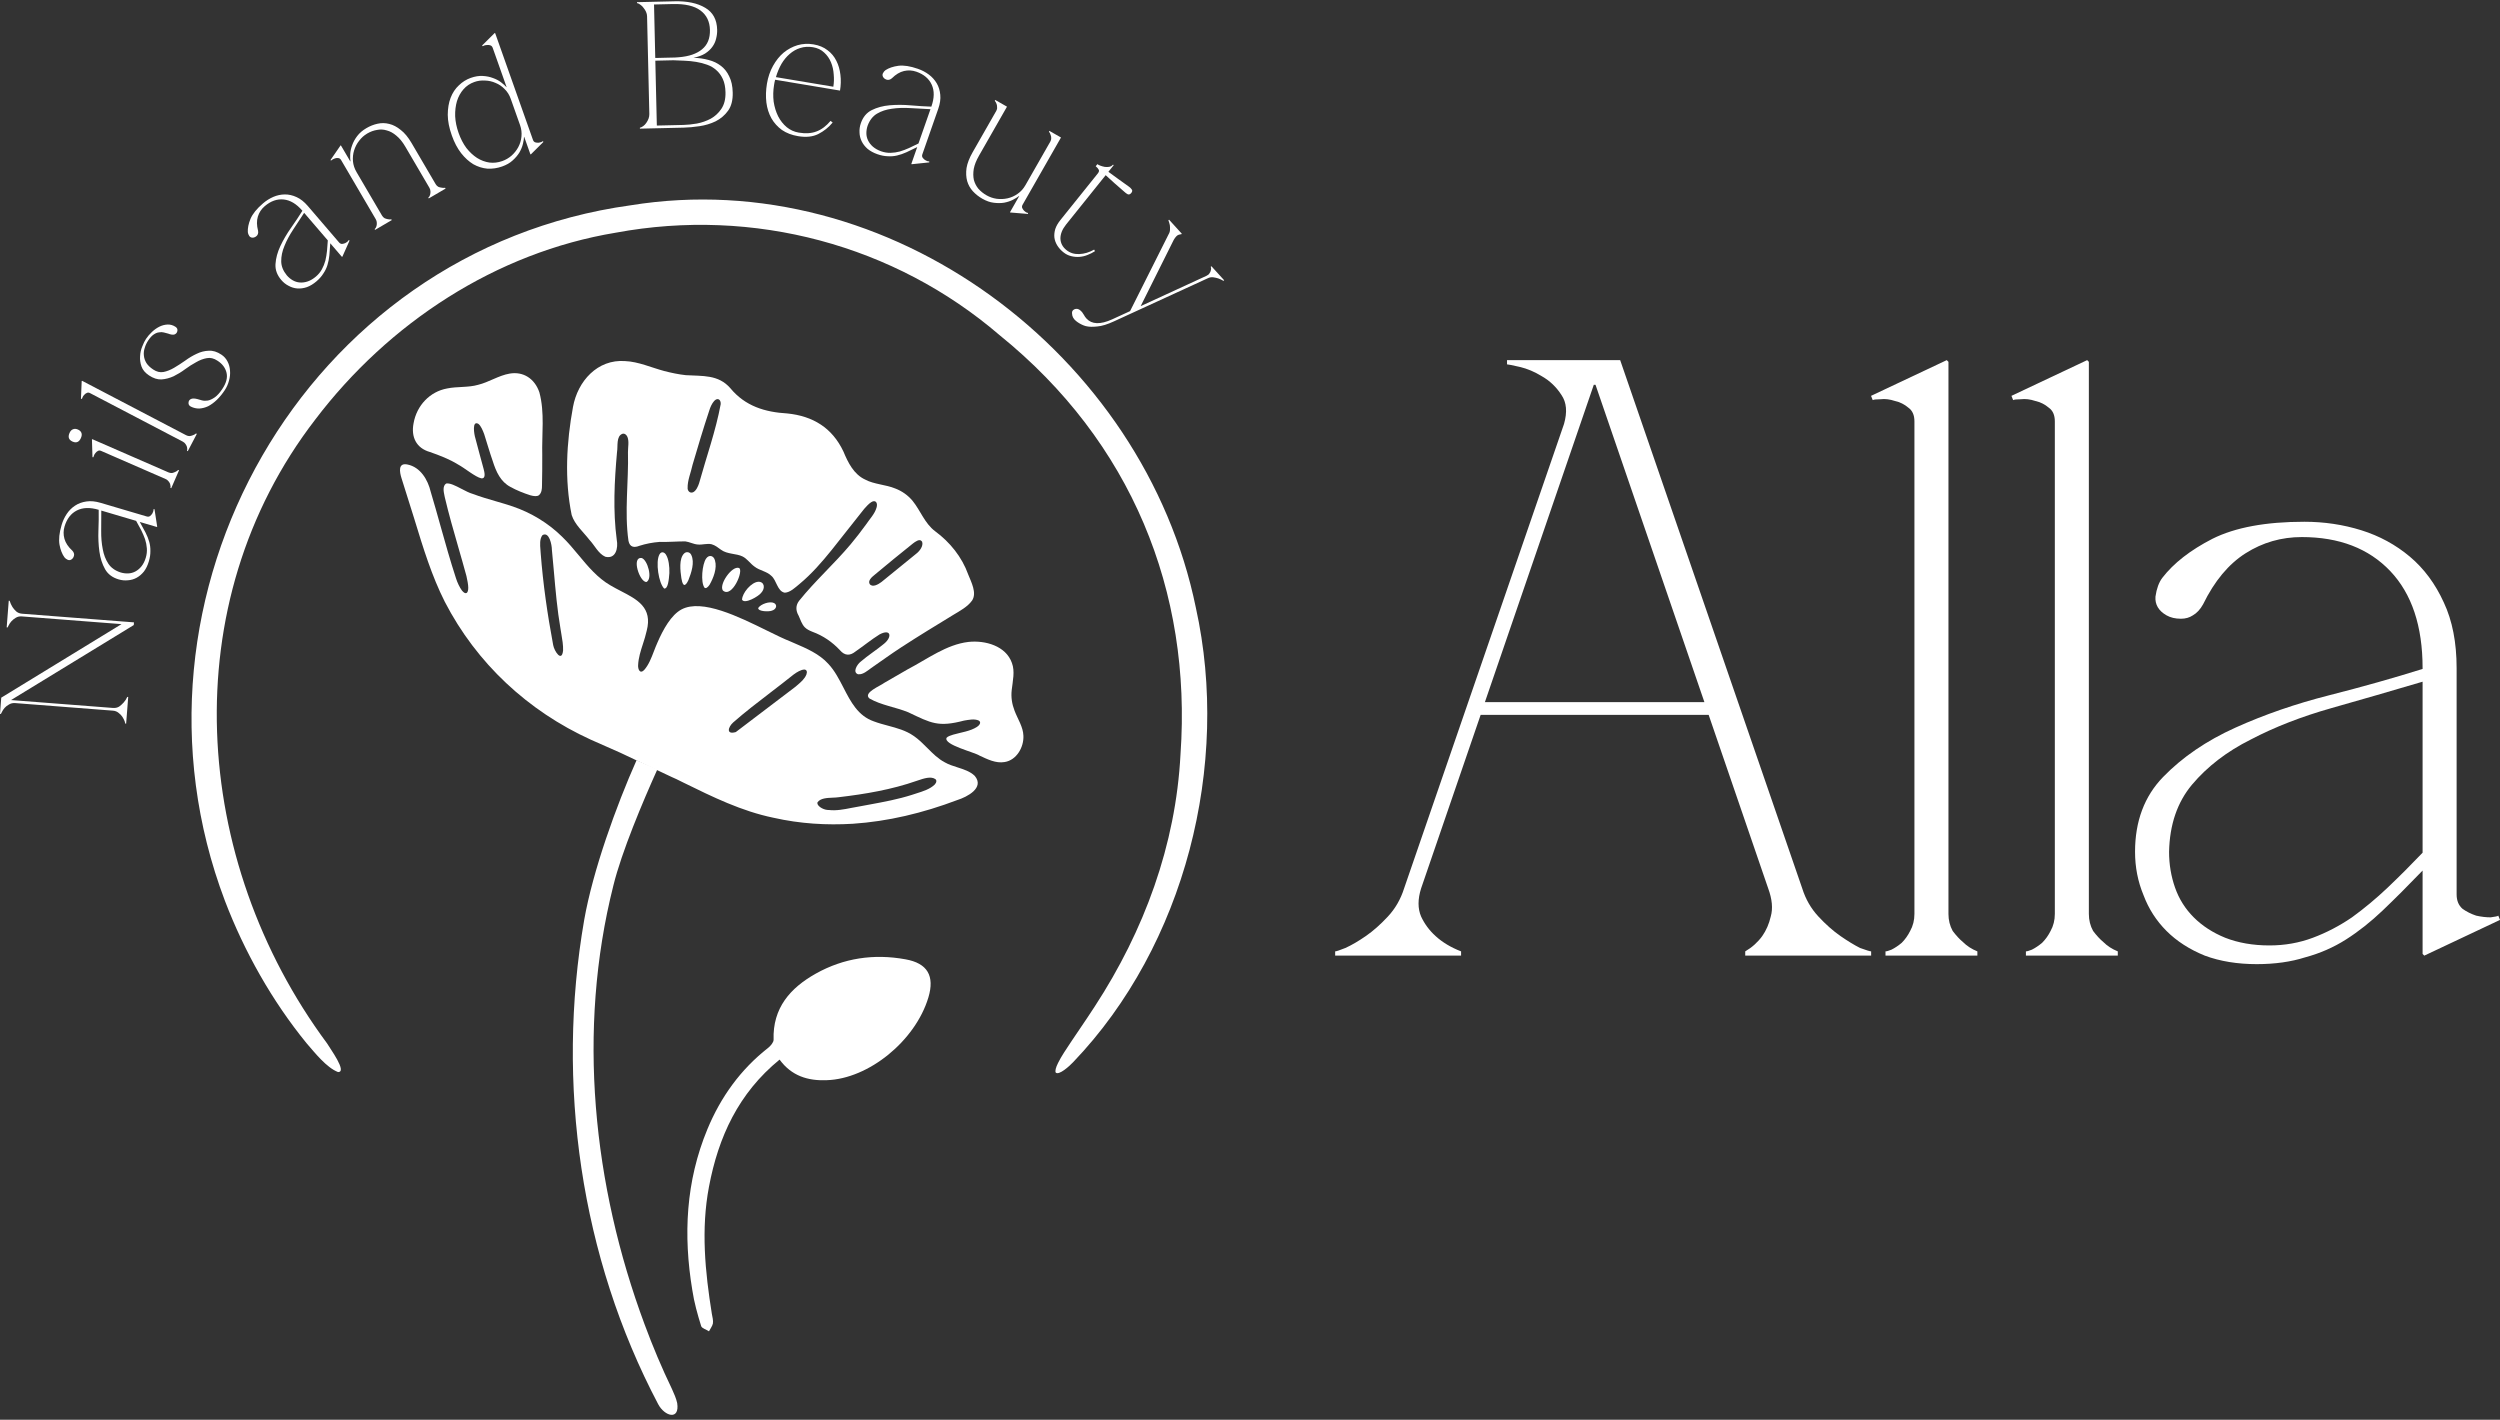 <svg xmlns="http://www.w3.org/2000/svg" width="162" height="92" viewBox="0 0 162 92" fill="none"><rect x="0" y="0" width="162" height="92" fill="#333333" stroke="none"/><path d="M50.517 68.662C47.85 70.84 46.55 73.676 45.942 76.9C45.419 79.652 45.689 82.403 46.128 85.138C46.162 85.341 46.229 85.56 46.196 85.763C46.162 85.932 46.027 86.1 45.942 86.269C45.774 86.151 45.487 86.084 45.436 85.932C45.2 85.172 44.98 84.395 44.862 83.602C44.271 80.04 44.44 76.546 45.841 73.169C46.702 71.093 47.985 69.303 49.775 67.902C49.926 67.784 50.129 67.548 50.129 67.379C50.061 65.319 51.209 64.019 52.864 63.091C54.67 62.078 56.628 61.791 58.671 62.163C60.106 62.416 60.579 63.243 60.157 64.644C59.312 67.446 56.291 69.911 53.573 69.996C52.357 70.046 51.294 69.725 50.517 68.662Z" fill="white"></path><path d="M68.411 69.502C68.36 69.401 68.411 69.181 68.563 68.878C68.664 68.675 68.799 68.439 68.951 68.202C69.593 67.206 70.302 66.21 70.943 65.214C74.134 60.319 76.193 54.765 76.497 48.873C77.24 38.305 73.307 28.615 64.765 21.711C57.961 15.87 48.829 13.422 39.915 15.076C32.133 16.36 25.178 20.934 20.434 27.18C11.234 39.116 12.399 55.744 21.194 67.612C21.379 67.932 22.527 69.485 21.903 69.469C21.16 69.181 20.417 68.236 19.86 67.595C17.632 64.86 15.842 61.686 14.576 58.377C7.098 38.643 19.742 16.224 40.861 13.304C57.658 10.586 74.134 22.977 77.493 39.386C79.739 49.548 76.801 61.247 69.542 68.827C69.306 69.08 68.614 69.705 68.411 69.502Z" fill="white"></path><path d="M42.599 49.852C41.654 51.946 40.287 55.187 39.747 57.381C37.383 66.751 38.413 76.795 41.772 85.826C42.296 87.245 42.886 88.646 43.545 90.013C43.68 90.317 43.815 90.604 43.883 90.925C44.051 92.056 43.072 91.786 42.65 90.992C37.62 81.454 36.016 70.211 37.856 59.61C38.413 56.436 39.932 52.216 41.249 49.261L42.599 49.852Z" fill="white"></path><path fill-rule="evenodd" clip-rule="evenodd" d="M29.899 31.674C29.52 31.477 29.149 31.283 28.908 31.333C28.671 31.496 28.746 31.855 28.802 32.122C28.81 32.16 28.818 32.195 28.824 32.228C29.08 33.316 29.39 34.39 29.698 35.459C29.878 36.083 30.057 36.705 30.225 37.326C30.227 37.337 30.23 37.348 30.232 37.359C30.282 37.59 30.343 37.877 30.343 38.086C30.343 38.44 30.191 38.575 29.938 38.272C29.786 38.069 29.634 37.748 29.55 37.478C29.181 36.352 28.863 35.214 28.544 34.079C28.338 33.341 28.132 32.605 27.912 31.874C27.727 31.08 27.237 30.27 26.41 30.101C25.785 29.966 25.886 30.574 26.021 30.996C26.308 31.89 26.579 32.751 26.849 33.629C26.857 33.656 26.865 33.683 26.873 33.71C27.422 35.507 27.976 37.318 28.824 38.998C30.883 42.982 34.209 46.071 38.277 47.928C38.59 48.071 38.91 48.211 39.231 48.35C39.552 48.489 39.873 48.628 40.185 48.772C40.226 48.79 40.265 48.808 40.303 48.827L43.532 50.353C43.727 50.433 43.93 50.535 44.136 50.638L44.152 50.646C44.203 50.671 44.254 50.696 44.304 50.721C46.178 51.642 48.057 52.565 50.128 52.992C51.85 53.38 53.555 53.482 55.26 53.38C57.539 53.229 59.801 52.688 62.03 51.844C62.671 51.642 63.819 51.051 63.161 50.274C62.863 49.986 62.454 49.856 62.044 49.725C61.757 49.634 61.469 49.542 61.219 49.397C60.788 49.171 60.44 48.821 60.091 48.471C59.812 48.19 59.533 47.909 59.21 47.691C58.714 47.338 58.123 47.18 57.538 47.023C57.228 46.94 56.92 46.857 56.627 46.746C55.597 46.389 55.13 45.481 54.659 44.565C54.373 44.011 54.087 43.455 53.673 43.015C53.091 42.371 52.271 42.02 51.455 41.67C51.373 41.635 51.291 41.599 51.209 41.563C50.791 41.399 50.273 41.144 49.701 40.863C47.869 39.961 45.494 38.792 44.169 39.487C43.494 39.842 42.97 40.787 42.599 41.648C42.518 41.825 42.447 42.012 42.374 42.2C42.205 42.642 42.034 43.089 41.738 43.42C41.468 43.691 41.333 43.37 41.35 43.1C41.371 42.631 41.513 42.188 41.659 41.736C41.75 41.454 41.842 41.169 41.907 40.871C42.296 39.37 41.3 38.853 40.238 38.302C40.011 38.184 39.781 38.065 39.56 37.934C38.723 37.451 38.11 36.715 37.498 35.978C37.147 35.556 36.797 35.135 36.404 34.76C35.509 33.883 34.412 33.224 33.23 32.819C32.869 32.696 32.499 32.589 32.128 32.481C31.631 32.337 31.131 32.192 30.647 32.009C30.421 31.947 30.158 31.81 29.899 31.674ZM55.17 52.352C54.681 52.449 54.19 52.547 53.69 52.486H53.639C53.302 52.469 52.88 52.182 52.981 51.979C53.177 51.722 53.586 51.705 53.956 51.689C54.097 51.683 54.232 51.677 54.349 51.659C56.07 51.456 57.775 51.169 59.413 50.595C59.44 50.586 59.468 50.577 59.496 50.567C59.846 50.449 60.314 50.29 60.595 50.477C60.713 50.544 60.696 50.696 60.578 50.831C60.279 51.131 59.815 51.276 59.39 51.41C59.288 51.442 59.187 51.474 59.092 51.507C58.184 51.796 57.286 51.961 56.363 52.132C56.155 52.17 55.944 52.209 55.733 52.249C55.545 52.278 55.358 52.315 55.17 52.352ZM35.021 35.634C34.994 35.304 34.961 34.911 35.154 34.676C35.593 34.423 35.762 35.317 35.762 35.621C35.807 36.08 35.848 36.541 35.889 37.002C35.999 38.257 36.109 39.514 36.319 40.736C36.336 40.85 36.356 40.967 36.376 41.085C36.437 41.441 36.501 41.812 36.488 42.154C36.404 42.948 35.914 42.188 35.846 41.8C35.475 39.825 35.188 37.833 35.036 35.841C35.033 35.776 35.027 35.707 35.021 35.634ZM51.668 44.396C51.627 44.431 51.586 44.466 51.546 44.501L47.68 47.438C47.039 47.624 47.174 47.117 47.511 46.814C48.291 46.129 49.116 45.498 49.942 44.865C50.44 44.483 50.939 44.101 51.428 43.708C51.631 43.556 51.918 43.387 52.12 43.387H52.137C52.272 43.404 52.323 43.522 52.255 43.708C52.14 43.995 51.903 44.197 51.668 44.396Z" fill="white"></path><path d="M55.598 43.691C55.227 43.556 55.547 43.049 55.767 42.88C56.256 42.458 56.797 42.121 57.286 41.715C57.826 41.276 57.742 40.719 56.999 41.108C56.459 41.445 55.969 41.85 55.429 42.222C55.075 42.509 54.737 42.492 54.433 42.138C53.927 41.597 53.336 41.192 52.644 40.939C52.475 40.871 52.289 40.787 52.154 40.652C51.952 40.449 51.867 40.145 51.749 39.892C51.563 39.572 51.547 39.234 51.783 38.93C52.813 37.647 54.062 36.533 55.125 35.267C55.48 34.845 55.801 34.423 56.121 33.984C56.358 33.629 56.678 33.309 56.797 32.903C56.898 32.599 56.746 32.346 56.442 32.549C56.29 32.65 56.138 32.819 56.003 32.971C55.294 33.849 54.602 34.76 53.893 35.638C53.252 36.431 52.593 37.191 51.8 37.85C51.53 38.069 51.209 38.39 50.854 38.407C50.365 38.322 50.331 37.596 49.977 37.309C49.69 37.022 49.217 36.972 48.896 36.718C48.609 36.516 48.423 36.212 48.12 36.06C47.714 35.858 47.124 35.925 46.718 35.621C46.533 35.486 46.347 35.334 46.111 35.267C45.824 35.199 45.503 35.317 45.216 35.284C44.946 35.267 44.676 35.115 44.406 35.081C43.849 35.081 43.308 35.132 42.751 35.115C42.295 35.149 41.857 35.233 41.434 35.368C41.097 35.503 40.81 35.469 40.725 35.047C40.455 33.157 40.742 31.198 40.692 29.291C40.692 28.953 40.776 28.615 40.658 28.312C40.59 28.16 40.472 28.075 40.337 28.109C39.915 28.261 40.05 28.919 39.983 29.291C39.814 31.181 39.713 33.089 39.966 34.98C40.067 35.503 39.915 36.246 39.223 36.077C38.767 35.874 38.531 35.334 38.193 34.98C37.788 34.456 37.248 34.001 37.045 33.376C36.573 31.08 36.708 28.666 37.13 26.37C37.434 24.699 38.717 23.264 40.506 23.399C41.367 23.433 42.211 23.821 43.038 24.041C43.494 24.159 43.967 24.26 44.439 24.311C45.52 24.378 46.55 24.26 47.326 25.155C48.288 26.32 49.571 26.708 51.023 26.792C52.678 26.961 53.927 27.721 54.653 29.257C54.956 29.983 55.328 30.742 56.071 31.08C56.628 31.384 57.404 31.401 58.012 31.654C58.451 31.823 58.839 32.093 59.143 32.464C59.65 33.089 59.92 33.916 60.595 34.423C61.557 35.132 62.334 36.094 62.739 37.225C62.941 37.731 63.313 38.423 62.992 38.913C62.705 39.318 62.199 39.588 61.777 39.842C60.646 40.534 59.531 41.209 58.417 41.935C57.742 42.374 57.117 42.83 56.459 43.285C56.223 43.454 55.919 43.724 55.632 43.691L55.598 43.691ZM44.558 31.671C44.591 31.874 44.76 31.975 44.929 31.89C45.115 31.789 45.233 31.519 45.3 31.317C45.773 29.611 46.381 27.923 46.702 26.184C46.718 25.881 46.499 25.746 46.279 25.982C46.128 26.151 46.026 26.387 45.959 26.607C45.571 27.771 45.216 28.97 44.878 30.118C44.777 30.607 44.541 31.131 44.558 31.637V31.671ZM59.38 35.874C59.599 35.706 59.852 35.368 59.751 35.098L59.734 35.081C59.599 34.878 59.295 35.115 59.16 35.216C58.316 35.891 57.489 36.567 56.662 37.259C56.493 37.394 56.223 37.63 56.358 37.85C56.543 38.086 56.915 37.867 57.117 37.715" fill="white"></path><path d="M34.918 32.093C34.8 32.177 34.597 32.16 34.361 32.093C33.939 31.958 33.467 31.772 33.078 31.553C32.437 31.215 32.15 30.574 31.93 29.881C31.728 29.308 31.559 28.7 31.373 28.126C31.289 27.906 31.171 27.602 31.002 27.468C30.563 27.214 30.732 28.177 30.799 28.379C30.968 29.054 31.171 29.747 31.339 30.388C31.39 30.59 31.508 31.029 31.188 30.996C30.799 30.911 30.124 30.337 29.685 30.101C29.111 29.747 28.486 29.51 27.862 29.291C26.967 29.038 26.63 28.312 26.798 27.434C27.001 26.269 27.862 25.374 28.976 25.172C29.634 25.037 30.343 25.121 30.985 24.935C31.677 24.767 32.319 24.328 33.028 24.209C33.905 24.057 34.648 24.53 34.952 25.425C35.307 26.742 35.104 28.143 35.138 29.493C35.138 30.152 35.138 30.827 35.121 31.468C35.121 31.671 35.104 31.941 34.918 32.093Z" fill="white"></path><path d="M61.337 47.81C61.422 47.708 61.607 47.658 61.759 47.607C62.282 47.455 62.873 47.388 63.312 47.1C63.447 47.016 63.616 46.814 63.43 46.695C63.143 46.56 62.772 46.645 62.468 46.695C60.797 47.134 60.341 46.864 58.855 46.155C58.028 45.818 57.1 45.699 56.34 45.261C55.901 44.889 57.049 44.45 57.302 44.248C57.809 43.961 58.315 43.657 58.822 43.37C60.088 42.711 61.32 41.766 62.755 41.597C63.836 41.479 65.186 41.85 65.574 42.965C65.777 43.505 65.625 44.129 65.558 44.72C65.507 45.176 65.574 45.615 65.743 46.054C65.946 46.594 66.3 47.1 66.317 47.675C66.351 48.434 65.861 49.261 65.102 49.38C64.528 49.481 63.971 49.194 63.464 48.958C63.127 48.738 61.135 48.265 61.337 47.81Z" fill="white"></path><path d="M43.038 38.136C42.683 37.799 42.464 36.398 42.734 35.925C42.852 35.706 43.072 35.773 43.173 35.976C43.325 36.229 43.392 36.702 43.375 37.141C43.342 37.563 43.291 38.17 43.038 38.136Z" fill="white"></path><path d="M44.321 37.9C44.203 37.816 44.186 37.613 44.152 37.461C44.084 36.989 43.983 36.195 44.338 35.858C44.49 35.722 44.709 35.773 44.794 35.959C45.03 36.448 44.794 37.124 44.608 37.596C44.507 37.816 44.405 37.934 44.321 37.9Z" fill="white"></path><path d="M45.655 38.086C45.385 37.731 45.503 36.55 45.756 36.195C45.942 35.925 46.246 35.993 46.33 36.313C46.482 36.82 46.229 37.461 45.976 37.9C45.858 38.069 45.739 38.153 45.655 38.086Z" fill="white"></path><path d="M46.837 38.255C46.583 37.866 47.427 36.651 47.883 36.803C48.221 36.938 47.444 38.778 46.853 38.272L46.837 38.255Z" fill="white"></path><path d="M41.89 37.715C41.451 37.731 40.894 36.06 41.586 36.161C41.958 36.28 42.312 37.495 41.89 37.715Z" fill="white"></path><path d="M48.086 38.846C48.103 38.424 48.677 37.732 49.133 37.698C49.521 37.681 49.622 38.103 49.318 38.424C49.15 38.644 48.255 39.167 48.086 38.863V38.846Z" fill="white"></path><path d="M49.137 39.391C49.295 39.147 49.877 38.938 50.159 39.077C50.394 39.203 50.307 39.489 50.014 39.572C49.838 39.643 49.125 39.639 49.131 39.401L49.137 39.391Z" fill="white"></path><path d="M157.094 61.925L156.984 61.815V56.412C156.065 57.368 155.201 58.231 154.393 59.003C153.621 59.738 152.831 60.363 152.022 60.878C151.214 61.392 150.332 61.778 149.376 62.035C148.457 62.329 147.41 62.476 146.234 62.476C144.984 62.476 143.863 62.293 142.871 61.925C141.879 61.521 141.052 60.988 140.39 60.326C139.729 59.665 139.233 58.893 138.902 58.011C138.534 57.129 138.351 56.192 138.351 55.2C138.351 53.215 138.957 51.598 140.17 50.348C141.419 49.062 142.981 47.996 144.856 47.151C146.73 46.306 148.751 45.607 150.92 45.056C153.088 44.505 155.109 43.935 156.984 43.347V43.292C156.984 40.572 156.285 38.477 154.889 37.007C153.492 35.537 151.581 34.802 149.156 34.802C147.833 34.802 146.62 35.151 145.517 35.85C144.415 36.548 143.496 37.651 142.761 39.157C142.577 39.488 142.357 39.727 142.099 39.874C141.879 40.021 141.621 40.094 141.327 40.094C140.96 40.094 140.648 40.021 140.39 39.874C139.876 39.58 139.637 39.176 139.674 38.661C139.747 38.147 139.894 37.742 140.115 37.448C140.85 36.493 141.934 35.648 143.367 34.913C144.837 34.178 146.822 33.81 149.321 33.81C150.607 33.81 151.838 33.994 153.015 34.361C154.191 34.729 155.238 35.298 156.157 36.07C157.076 36.842 157.811 37.834 158.362 39.047C158.913 40.223 159.189 41.638 159.189 43.292V57.956C159.189 58.36 159.317 58.672 159.575 58.893C159.832 59.077 160.126 59.224 160.457 59.334C160.787 59.408 161.1 59.444 161.394 59.444C161.688 59.407 161.853 59.371 161.89 59.334L162 59.61L157.094 61.925ZM156.984 44.174C154.999 44.762 153.033 45.332 151.085 45.883C149.137 46.434 147.391 47.114 145.848 47.923C144.304 48.694 143.036 49.668 142.044 50.844C141.089 51.984 140.592 53.435 140.556 55.2C140.556 56.008 140.684 56.78 140.942 57.515C141.199 58.25 141.603 58.893 142.154 59.444C142.706 59.996 143.386 60.437 144.194 60.767C145.039 61.098 145.995 61.264 147.061 61.264C148.053 61.264 148.99 61.098 149.872 60.767C150.754 60.437 151.6 59.996 152.408 59.444C153.217 58.856 153.988 58.213 154.723 57.515C155.495 56.78 156.249 56.026 156.984 55.255V44.174Z" fill="white"></path><path d="M135.358 23.446V59.224C135.358 59.628 135.45 59.996 135.634 60.326C135.855 60.62 136.075 60.859 136.296 61.043C136.553 61.3 136.865 61.502 137.233 61.649V61.925H131.279V61.649C131.352 61.649 131.481 61.613 131.665 61.539C131.885 61.429 132.106 61.282 132.326 61.098C132.547 60.878 132.731 60.62 132.878 60.326C133.061 59.996 133.153 59.628 133.153 59.224V27.305C133.153 26.901 133.025 26.607 132.767 26.423C132.51 26.202 132.216 26.055 131.885 25.982C131.555 25.872 131.242 25.835 130.948 25.872C130.691 25.872 130.526 25.89 130.452 25.927L130.342 25.651L135.248 23.336L135.358 23.446Z" fill="white"></path><path d="M126.26 23.446V59.224C126.26 59.628 126.352 59.996 126.535 60.326C126.756 60.62 126.976 60.859 127.197 61.043C127.454 61.3 127.767 61.502 128.134 61.649V61.925H122.18V61.649C122.254 61.649 122.382 61.613 122.566 61.539C122.787 61.429 123.007 61.282 123.228 61.098C123.448 60.878 123.632 60.62 123.779 60.326C123.963 59.996 124.055 59.628 124.055 59.224V27.305C124.055 26.901 123.926 26.607 123.669 26.423C123.412 26.202 123.117 26.055 122.787 25.982C122.456 25.872 122.144 25.835 121.85 25.872C121.592 25.872 121.427 25.89 121.353 25.927L121.243 25.651L126.15 23.336L126.26 23.446Z" fill="white"></path><path d="M92.087 57.57C91.867 58.268 91.867 58.875 92.087 59.389C92.308 59.867 92.62 60.29 93.025 60.657C93.466 61.061 94.017 61.392 94.678 61.649V61.925H86.519V61.649C86.593 61.649 86.814 61.576 87.181 61.429C87.585 61.245 88.026 60.988 88.504 60.657C88.982 60.326 89.46 59.904 89.937 59.389C90.415 58.875 90.764 58.268 90.985 57.57L101.349 27.47C101.569 26.698 101.514 26.074 101.183 25.596C100.853 25.081 100.43 24.677 99.915 24.383C99.438 24.089 98.96 23.887 98.482 23.777C98.004 23.666 97.729 23.611 97.655 23.611V23.336H104.987L116.785 57.57C117.005 58.268 117.354 58.875 117.832 59.389C118.31 59.904 118.788 60.326 119.265 60.657C119.743 60.988 120.166 61.245 120.533 61.429C120.937 61.576 121.176 61.649 121.25 61.649V61.925H113.091V61.649C113.532 61.392 113.9 61.061 114.194 60.657C114.451 60.29 114.635 59.867 114.745 59.389C114.892 58.875 114.837 58.268 114.579 57.57L110.721 46.324H95.946L92.087 57.57ZM103.389 24.934H103.278L96.222 45.497H110.445L103.389 24.934Z" fill="white"></path><path d="M1.43 39.769L8.681 40.329L8.668 40.504L0.715 45.364L7.325 45.875C7.473 45.886 7.604 45.857 7.719 45.788C7.827 45.71 7.924 45.623 8.009 45.528C8.103 45.426 8.183 45.303 8.249 45.159L8.308 45.163L8.174 46.892L8.116 46.887C8.117 46.872 8.105 46.824 8.08 46.743C8.048 46.655 8 46.561 7.937 46.462C7.874 46.363 7.791 46.275 7.687 46.196C7.585 46.11 7.459 46.061 7.311 46.05L0.982 45.56C0.834 45.549 0.703 45.578 0.588 45.648C0.473 45.709 0.377 45.784 0.3 45.872C0.223 45.96 0.165 46.046 0.128 46.129C0.083 46.204 0.06 46.249 0.058 46.264L0 46.26L0.081 45.209L7.874 40.443L1.416 39.944C1.268 39.932 1.137 39.961 1.022 40.031C0.907 40.1 0.811 40.179 0.733 40.267C0.656 40.355 0.599 40.441 0.561 40.524C0.516 40.599 0.493 40.644 0.492 40.659L0.433 40.655L0.567 38.927L0.625 38.931C0.669 39.075 0.729 39.209 0.806 39.333C0.868 39.431 0.951 39.528 1.053 39.622C1.156 39.708 1.282 39.757 1.43 39.769Z" fill="white"></path><path d="M10.187 34.131L10.158 34.147L9.057 33.822C9.197 34.067 9.32 34.295 9.429 34.506C9.532 34.707 9.612 34.906 9.668 35.102C9.724 35.297 9.75 35.5 9.745 35.711C9.749 35.915 9.716 36.138 9.645 36.377C9.57 36.632 9.465 36.849 9.331 37.029C9.188 37.207 9.03 37.343 8.855 37.438C8.681 37.533 8.494 37.588 8.294 37.602C8.092 37.624 7.89 37.605 7.688 37.545C7.284 37.426 6.991 37.205 6.809 36.883C6.622 36.55 6.499 36.168 6.44 35.735C6.381 35.303 6.36 34.849 6.378 34.374C6.396 33.899 6.402 33.453 6.395 33.035L6.384 33.032C5.83 32.868 5.361 32.884 4.977 33.08C4.594 33.276 4.329 33.621 4.183 34.116C4.103 34.385 4.101 34.653 4.177 34.92C4.253 35.187 4.422 35.44 4.685 35.681C4.741 35.738 4.777 35.797 4.791 35.859C4.808 35.912 4.807 35.969 4.79 36.029C4.768 36.104 4.734 36.163 4.688 36.207C4.598 36.294 4.501 36.318 4.398 36.28C4.298 36.234 4.224 36.18 4.178 36.117C4.027 35.91 3.92 35.638 3.857 35.302C3.796 34.958 3.84 34.531 3.991 34.022C4.068 33.76 4.18 33.52 4.325 33.303C4.471 33.085 4.65 32.906 4.863 32.766C5.075 32.625 5.322 32.535 5.602 32.495C5.875 32.454 6.18 32.483 6.517 32.583L9.504 33.466C9.587 33.49 9.658 33.483 9.719 33.443C9.772 33.402 9.819 33.351 9.862 33.29C9.896 33.227 9.923 33.166 9.94 33.106C9.951 33.044 9.953 33.008 9.948 32.998L10.011 32.992L10.187 34.131ZM6.564 33.085C6.564 33.525 6.562 33.96 6.557 34.39C6.552 34.82 6.585 35.216 6.657 35.58C6.721 35.941 6.843 36.258 7.023 36.531C7.198 36.794 7.464 36.982 7.821 37.096C7.986 37.145 8.151 37.165 8.316 37.157C8.481 37.149 8.636 37.105 8.782 37.026C8.927 36.947 9.058 36.835 9.174 36.69C9.293 36.538 9.384 36.353 9.448 36.136C9.508 35.934 9.531 35.733 9.516 35.533C9.502 35.334 9.463 35.135 9.399 34.937C9.328 34.737 9.244 34.541 9.146 34.349C9.042 34.147 8.934 33.948 8.821 33.752L6.564 33.085Z" fill="white"></path><path d="M4.707 28.618C4.457 28.508 4.389 28.321 4.505 28.057C4.558 27.935 4.631 27.856 4.723 27.82C4.819 27.776 4.927 27.781 5.049 27.834C5.171 27.887 5.248 27.963 5.281 28.063C5.31 28.152 5.298 28.258 5.245 28.38C5.13 28.645 4.95 28.724 4.707 28.618ZM5.989 28.461L10.917 30.611C10.995 30.645 11.075 30.659 11.155 30.651C11.231 30.633 11.296 30.61 11.351 30.583C11.422 30.555 11.488 30.511 11.548 30.452L11.602 30.475L11.096 31.635L11.042 31.611C11.049 31.597 11.053 31.569 11.054 31.527C11.051 31.474 11.041 31.419 11.024 31.36C11 31.299 10.965 31.241 10.921 31.188C10.872 31.124 10.808 31.075 10.729 31.04L6.553 29.219C6.475 29.184 6.406 29.184 6.349 29.219C6.284 29.25 6.23 29.295 6.188 29.353C6.138 29.408 6.105 29.466 6.087 29.526C6.065 29.576 6.055 29.61 6.056 29.628L5.992 29.626L5.958 28.474L5.989 28.461Z" fill="white"></path><path d="M5.325 24.679L12.061 28.202C12.137 28.242 12.215 28.261 12.295 28.259C12.373 28.247 12.439 28.229 12.495 28.205C12.569 28.182 12.638 28.143 12.702 28.088L12.754 28.116L12.168 29.236L12.116 29.209C12.123 29.195 12.129 29.168 12.133 29.126C12.134 29.073 12.128 29.017 12.115 28.958C12.095 28.895 12.065 28.835 12.024 28.778C11.98 28.711 11.92 28.657 11.844 28.617L5.835 25.474C5.759 25.435 5.691 25.43 5.631 25.46C5.564 25.487 5.507 25.528 5.461 25.583C5.407 25.634 5.37 25.689 5.348 25.748C5.322 25.797 5.309 25.83 5.309 25.847L5.246 25.841L5.294 24.689L5.325 24.679Z" fill="white"></path><path d="M14.553 25.301C14.397 25.535 14.227 25.74 14.043 25.918C13.863 26.089 13.679 26.224 13.49 26.323C13.3 26.412 13.107 26.462 12.912 26.473C12.722 26.477 12.539 26.434 12.363 26.346C12.244 26.285 12.197 26.187 12.22 26.053C12.236 25.96 12.29 25.893 12.383 25.852C12.476 25.811 12.615 25.814 12.799 25.862C12.877 25.886 12.975 25.914 13.094 25.946C13.207 25.975 13.332 25.978 13.468 25.956C13.609 25.928 13.758 25.859 13.916 25.749C14.075 25.639 14.238 25.457 14.407 25.203C14.663 24.82 14.754 24.473 14.681 24.161C14.605 23.838 14.409 23.576 14.093 23.374C13.86 23.218 13.629 23.163 13.402 23.208C13.168 23.249 12.935 23.338 12.703 23.474C12.469 23.6 12.232 23.751 11.991 23.928C11.751 24.106 11.505 24.256 11.254 24.38C10.996 24.498 10.734 24.568 10.467 24.587C10.205 24.6 9.935 24.513 9.655 24.326C9.409 24.162 9.246 23.969 9.169 23.748C9.091 23.527 9.061 23.305 9.078 23.082C9.089 22.855 9.137 22.642 9.221 22.445C9.299 22.244 9.38 22.082 9.462 21.958C9.566 21.802 9.694 21.653 9.846 21.51C9.997 21.367 10.158 21.254 10.327 21.169C10.496 21.085 10.672 21.039 10.856 21.03C11.04 21.022 11.213 21.072 11.376 21.18C11.486 21.254 11.523 21.353 11.486 21.479C11.46 21.574 11.397 21.64 11.298 21.677C11.196 21.703 11.059 21.682 10.888 21.615C10.804 21.587 10.712 21.563 10.612 21.543C10.517 21.517 10.415 21.515 10.307 21.537C10.197 21.547 10.082 21.593 9.963 21.673C9.843 21.753 9.725 21.881 9.608 22.056C9.504 22.212 9.427 22.376 9.377 22.549C9.321 22.718 9.303 22.885 9.325 23.05C9.34 23.21 9.394 23.368 9.487 23.524C9.584 23.674 9.73 23.813 9.925 23.943C10.146 24.091 10.368 24.145 10.591 24.106C10.819 24.061 11.048 23.97 11.28 23.834C11.512 23.698 11.751 23.543 11.998 23.37C12.239 23.192 12.488 23.044 12.745 22.925C12.997 22.802 13.257 22.736 13.525 22.728C13.792 22.708 14.068 22.794 14.353 22.985C14.522 23.098 14.653 23.246 14.746 23.43C14.837 23.603 14.89 23.798 14.905 24.015C14.924 24.225 14.902 24.44 14.84 24.661C14.783 24.886 14.688 25.1 14.553 25.301Z" fill="white"></path><path d="M22.183 16.639L22.15 16.636L21.402 15.765C21.386 16.046 21.366 16.305 21.343 16.541C21.32 16.767 21.279 16.977 21.22 17.171C21.161 17.366 21.072 17.55 20.953 17.724C20.846 17.899 20.697 18.067 20.508 18.23C20.306 18.403 20.1 18.528 19.889 18.606C19.673 18.678 19.466 18.707 19.268 18.692C19.07 18.677 18.883 18.621 18.708 18.524C18.526 18.433 18.367 18.307 18.23 18.147C17.955 17.827 17.829 17.483 17.852 17.113C17.876 16.733 17.98 16.345 18.165 15.949C18.351 15.554 18.58 15.162 18.853 14.773C19.127 14.384 19.374 14.012 19.595 13.658L19.587 13.649C19.211 13.211 18.809 12.97 18.38 12.926C17.951 12.882 17.542 13.028 17.151 13.363C16.937 13.546 16.79 13.771 16.709 14.036C16.628 14.301 16.632 14.606 16.722 14.95C16.738 15.029 16.735 15.098 16.714 15.157C16.699 15.212 16.668 15.259 16.62 15.3C16.561 15.351 16.501 15.382 16.439 15.394C16.315 15.418 16.221 15.385 16.155 15.297C16.096 15.204 16.064 15.119 16.059 15.041C16.045 14.785 16.103 14.499 16.232 14.182C16.368 13.86 16.637 13.526 17.04 13.181C17.247 13.003 17.471 12.862 17.712 12.758C17.952 12.655 18.2 12.602 18.455 12.599C18.71 12.597 18.966 12.655 19.222 12.774C19.474 12.888 19.714 13.078 19.943 13.344L21.971 15.709C22.027 15.774 22.091 15.807 22.163 15.807C22.23 15.801 22.298 15.784 22.366 15.756C22.43 15.722 22.485 15.684 22.533 15.644C22.575 15.597 22.597 15.569 22.598 15.557L22.653 15.587L22.183 16.639ZM19.709 13.792C19.471 14.161 19.232 14.525 18.994 14.883C18.757 15.242 18.569 15.593 18.432 15.937C18.29 16.275 18.22 16.607 18.223 16.934C18.227 17.25 18.347 17.552 18.585 17.842C18.697 17.972 18.825 18.079 18.968 18.162C19.111 18.245 19.265 18.293 19.43 18.305C19.596 18.318 19.766 18.295 19.942 18.236C20.124 18.173 20.301 18.067 20.473 17.92C20.633 17.783 20.762 17.626 20.858 17.451C20.954 17.276 21.03 17.088 21.084 16.887C21.133 16.68 21.168 16.47 21.19 16.256C21.213 16.03 21.23 15.805 21.242 15.578L19.709 13.792Z" fill="white"></path><path d="M22.7 10.461L22.71 10.456C22.691 10.331 22.686 10.175 22.694 9.989C22.703 9.803 22.745 9.612 22.819 9.414C22.889 9.21 22.999 9.01 23.147 8.815C23.295 8.62 23.493 8.449 23.743 8.303C23.972 8.169 24.21 8.074 24.459 8.019C24.714 7.96 24.97 7.964 25.226 8.031C25.478 8.092 25.727 8.222 25.971 8.423C26.218 8.613 26.45 8.893 26.667 9.264L28.23 11.932C28.273 12.006 28.33 12.063 28.399 12.104C28.471 12.134 28.541 12.153 28.607 12.159C28.682 12.178 28.761 12.182 28.844 12.169L28.874 12.22L27.782 12.859L27.753 12.809C27.766 12.801 27.786 12.78 27.812 12.747C27.84 12.703 27.862 12.654 27.875 12.601C27.892 12.537 27.898 12.47 27.894 12.4C27.892 12.32 27.869 12.243 27.826 12.169L26.263 9.501C26.085 9.197 25.893 8.962 25.686 8.793C25.485 8.621 25.279 8.507 25.065 8.452C24.854 8.385 24.64 8.375 24.422 8.421C24.208 8.456 23.999 8.533 23.797 8.651C23.595 8.77 23.42 8.926 23.272 9.122C23.127 9.306 23.018 9.515 22.946 9.747C22.877 9.969 22.852 10.205 22.872 10.455C22.895 10.695 22.974 10.93 23.108 11.159L24.754 13.968C24.797 14.042 24.853 14.1 24.923 14.141C24.995 14.171 25.061 14.191 25.121 14.201C25.196 14.221 25.275 14.224 25.358 14.212L25.387 14.262L24.306 14.896L24.276 14.845C24.29 14.837 24.309 14.817 24.335 14.783C24.364 14.739 24.385 14.691 24.399 14.637C24.416 14.573 24.422 14.506 24.417 14.437C24.416 14.356 24.393 14.279 24.349 14.205L22.106 10.375C22.062 10.301 22.005 10.257 21.934 10.245C21.864 10.232 21.794 10.236 21.725 10.258C21.657 10.28 21.596 10.307 21.542 10.339C21.495 10.366 21.466 10.388 21.457 10.402L21.413 10.374L22.074 9.416L22.096 9.431L22.7 10.461Z" fill="white"></path><path d="M32.548 10.437C32.769 10.358 32.968 10.242 33.146 10.088C33.328 9.925 33.474 9.74 33.584 9.536C33.699 9.321 33.767 9.094 33.79 8.854C33.817 8.604 33.787 8.354 33.698 8.104L33.096 6.404C33.008 6.153 32.876 5.943 32.7 5.774C32.528 5.594 32.332 5.461 32.111 5.373C31.894 5.276 31.665 5.225 31.423 5.219C31.185 5.204 30.956 5.235 30.735 5.314C30.456 5.413 30.221 5.57 30.033 5.786C29.844 6.002 29.703 6.259 29.61 6.557C29.524 6.852 29.485 7.176 29.494 7.529C29.511 7.88 29.585 8.243 29.718 8.618C29.851 8.993 30.02 9.319 30.225 9.594C30.435 9.859 30.664 10.072 30.911 10.233C31.166 10.392 31.433 10.492 31.713 10.533C31.99 10.568 32.269 10.536 32.548 10.437ZM31.928 3.102C31.899 3.021 31.852 2.968 31.784 2.942C31.717 2.916 31.648 2.907 31.576 2.916C31.502 2.918 31.436 2.929 31.377 2.949C31.326 2.968 31.294 2.983 31.282 2.996L31.24 2.948L32.058 2.137L32.088 2.151L34.535 9.063C34.563 9.144 34.611 9.197 34.678 9.223C34.743 9.242 34.812 9.25 34.886 9.249C34.958 9.24 35.023 9.225 35.082 9.204C35.138 9.176 35.169 9.157 35.173 9.147L35.215 9.195L34.397 10.006L34.367 9.992L33.968 8.866L33.957 8.87C33.952 8.996 33.928 9.149 33.884 9.33C33.84 9.511 33.765 9.695 33.657 9.883C33.547 10.062 33.401 10.234 33.218 10.398C33.044 10.559 32.816 10.69 32.536 10.789C32.22 10.901 31.901 10.947 31.58 10.929C31.263 10.9 30.96 10.804 30.671 10.642C30.386 10.469 30.123 10.231 29.883 9.926C29.64 9.615 29.438 9.231 29.277 8.774C29.105 8.289 29.017 7.843 29.015 7.438C29.017 7.023 29.078 6.658 29.198 6.342C29.323 6.016 29.501 5.746 29.732 5.532C29.96 5.311 30.217 5.149 30.504 5.047C30.784 4.948 31.043 4.907 31.28 4.922C31.525 4.935 31.748 4.98 31.949 5.058C32.148 5.128 32.322 5.22 32.469 5.333C32.617 5.447 32.733 5.551 32.816 5.646L32.827 5.642L31.928 3.102Z" fill="white"></path><path d="M41.93 1.051C41.928 0.957 41.906 0.864 41.865 0.771C41.824 0.678 41.771 0.594 41.707 0.517C41.65 0.433 41.582 0.364 41.503 0.311C41.431 0.25 41.356 0.213 41.278 0.199L41.276 0.141L43.712 0.084C44.539 0.065 45.203 0.206 45.702 0.507C46.2 0.8 46.457 1.274 46.472 1.93C46.477 2.117 46.454 2.309 46.404 2.505C46.361 2.694 46.28 2.871 46.158 3.038C46.045 3.197 45.888 3.341 45.688 3.471C45.488 3.593 45.236 3.684 44.933 3.746C45.285 3.754 45.614 3.801 45.92 3.887C46.227 3.966 46.491 4.093 46.714 4.267C46.945 4.441 47.126 4.672 47.257 4.958C47.397 5.235 47.471 5.581 47.48 5.995C47.492 6.487 47.392 6.88 47.18 7.173C46.968 7.467 46.7 7.696 46.376 7.86C46.051 8.016 45.702 8.122 45.329 8.177C44.955 8.233 44.612 8.264 44.3 8.271L41.466 8.337L41.465 8.278C41.535 8.261 41.608 8.224 41.685 8.168C41.762 8.111 41.827 8.043 41.879 7.964C41.94 7.877 41.989 7.786 42.025 7.691C42.062 7.589 42.079 7.491 42.077 7.397L41.93 1.051ZM42.381 0.291L42.461 3.756C42.446 3.757 42.516 3.755 42.672 3.752C42.828 3.748 43.004 3.744 43.199 3.739C43.394 3.735 43.574 3.731 43.738 3.727C43.909 3.715 43.995 3.709 43.995 3.709C44.65 3.655 45.15 3.483 45.494 3.194C45.847 2.905 46.017 2.487 46.004 1.941C45.992 1.394 45.786 0.973 45.389 0.678C44.992 0.382 44.395 0.244 43.599 0.262L42.381 0.291ZM44.296 8.096C44.553 8.09 44.842 8.059 45.161 8.005C45.479 7.943 45.778 7.839 46.055 7.692C46.333 7.537 46.562 7.324 46.743 7.055C46.932 6.777 47.022 6.42 47.012 5.982C47.004 5.639 46.946 5.351 46.839 5.12C46.732 4.888 46.591 4.696 46.416 4.544C46.248 4.391 46.05 4.275 45.822 4.194C45.602 4.113 45.366 4.052 45.115 4.011C44.872 3.97 44.621 3.945 44.363 3.935C44.113 3.925 43.871 3.915 43.636 3.905L42.465 3.932L42.563 8.136L44.296 8.096Z" fill="white"></path><path d="M50.228 5.167C50.21 5.228 50.197 5.285 50.188 5.339C50.18 5.385 50.171 5.439 50.16 5.5C50.099 5.87 50.09 6.233 50.133 6.588C50.186 6.937 50.283 7.254 50.425 7.539C50.569 7.817 50.752 8.049 50.974 8.237C51.204 8.425 51.465 8.544 51.758 8.593C52.197 8.666 52.576 8.643 52.897 8.522C53.226 8.403 53.534 8.173 53.82 7.833L53.957 7.939C53.699 8.252 53.388 8.501 53.024 8.686C52.67 8.864 52.235 8.91 51.719 8.824C51.311 8.756 50.961 8.622 50.67 8.423C50.387 8.218 50.16 7.966 49.988 7.668C49.818 7.363 49.709 7.02 49.661 6.64C49.615 6.252 49.628 5.847 49.698 5.423C49.77 4.992 49.902 4.606 50.093 4.266C50.286 3.918 50.516 3.632 50.783 3.408C51.058 3.184 51.358 3.025 51.682 2.928C52.015 2.834 52.358 2.816 52.713 2.875C53.075 2.935 53.378 3.061 53.623 3.253C53.87 3.436 54.061 3.666 54.197 3.942C54.334 4.21 54.422 4.514 54.46 4.853C54.5 5.184 54.491 5.523 54.433 5.87L50.228 5.167ZM52.682 3.06C52.389 3.011 52.113 3.028 51.854 3.111C51.603 3.188 51.376 3.317 51.172 3.496C50.969 3.668 50.791 3.884 50.637 4.143C50.49 4.404 50.371 4.688 50.28 4.998L54 5.619C54.042 5.365 54.051 5.101 54.025 4.828C54.008 4.548 53.95 4.285 53.848 4.038C53.747 3.792 53.6 3.581 53.408 3.407C53.216 3.224 52.974 3.109 52.682 3.06Z" fill="white"></path><path d="M59.071 10.643L59.057 10.613L59.436 9.53C59.184 9.657 58.951 9.77 58.734 9.868C58.528 9.961 58.326 10.031 58.128 10.077C57.929 10.124 57.725 10.139 57.516 10.124C57.311 10.118 57.09 10.075 56.855 9.992C56.604 9.904 56.392 9.789 56.219 9.646C56.048 9.495 55.92 9.33 55.834 9.151C55.747 8.972 55.702 8.782 55.697 8.582C55.686 8.38 55.715 8.179 55.784 7.98C55.923 7.582 56.158 7.3 56.489 7.135C56.83 6.964 57.218 6.86 57.653 6.822C58.088 6.784 58.543 6.786 59.016 6.827C59.49 6.869 59.935 6.896 60.352 6.91L60.356 6.899C60.547 6.353 60.554 5.884 60.377 5.491C60.2 5.099 59.868 4.817 59.382 4.647C59.116 4.554 58.848 4.539 58.578 4.602C58.308 4.665 58.047 4.821 57.794 5.072C57.733 5.125 57.673 5.158 57.611 5.169C57.556 5.183 57.499 5.18 57.44 5.159C57.367 5.134 57.309 5.097 57.268 5.049C57.185 4.954 57.166 4.857 57.209 4.756C57.26 4.658 57.318 4.587 57.383 4.544C57.597 4.404 57.874 4.31 58.213 4.263C58.559 4.219 58.983 4.284 59.484 4.46C59.742 4.55 59.976 4.673 60.186 4.829C60.396 4.985 60.566 5.173 60.697 5.392C60.827 5.612 60.905 5.862 60.93 6.144C60.958 6.418 60.914 6.722 60.798 7.053L59.77 9.994C59.741 10.075 59.745 10.147 59.781 10.209C59.82 10.264 59.869 10.314 59.927 10.359C59.989 10.397 60.049 10.427 60.108 10.447C60.169 10.46 60.205 10.465 60.215 10.46L60.218 10.523L59.071 10.643ZM60.294 7.075C59.855 7.054 59.421 7.031 58.991 7.005C58.562 6.978 58.164 6.992 57.798 7.046C57.434 7.093 57.112 7.199 56.83 7.365C56.559 7.527 56.357 7.783 56.226 8.134C56.17 8.297 56.141 8.46 56.141 8.626C56.141 8.791 56.177 8.949 56.249 9.098C56.321 9.247 56.426 9.383 56.565 9.506C56.712 9.632 56.892 9.732 57.105 9.807C57.304 9.876 57.504 9.909 57.704 9.904C57.904 9.9 58.105 9.871 58.306 9.817C58.509 9.756 58.709 9.681 58.905 9.592C59.111 9.499 59.315 9.401 59.517 9.298L60.294 7.075Z" fill="white"></path><path d="M66.045 12.705L66.035 12.699C65.936 12.777 65.804 12.859 65.638 12.945C65.473 13.03 65.284 13.093 65.072 13.134C64.864 13.168 64.638 13.169 64.395 13.138C64.159 13.111 63.912 13.024 63.654 12.877C63.423 12.745 63.219 12.584 63.041 12.392C62.869 12.204 62.747 11.986 62.673 11.737C62.603 11.481 62.589 11.199 62.631 10.89C62.683 10.578 62.815 10.236 63.028 9.863L64.562 7.178C64.604 7.103 64.621 7.027 64.611 6.95C64.612 6.869 64.602 6.8 64.58 6.743C64.553 6.665 64.513 6.593 64.461 6.527L64.49 6.476L65.253 6.912L63.435 10.095C63.261 10.4 63.149 10.682 63.1 10.942C63.057 11.206 63.06 11.445 63.107 11.661C63.166 11.874 63.263 12.065 63.401 12.233C63.549 12.399 63.725 12.54 63.928 12.656C64.132 12.772 64.35 12.847 64.582 12.881C64.825 12.912 65.06 12.902 65.287 12.852C65.524 12.798 65.741 12.702 65.938 12.562C66.145 12.42 66.314 12.234 66.446 12.003L68.06 9.176C68.103 9.101 68.123 9.027 68.12 8.953C68.121 8.873 68.107 8.802 68.079 8.741C68.059 8.667 68.022 8.596 67.97 8.531L67.999 8.48L68.752 8.91L66.266 13.263C66.223 13.337 66.214 13.408 66.239 13.476C66.267 13.537 66.305 13.595 66.355 13.65C66.408 13.699 66.462 13.739 66.516 13.77C66.574 13.794 66.609 13.804 66.619 13.802L66.611 13.864L65.451 13.768L65.453 13.742L66.045 12.705Z" fill="white"></path><path d="M71.111 10.636C71.16 10.675 71.227 10.71 71.314 10.739C71.406 10.773 71.501 10.799 71.597 10.816C71.698 10.827 71.795 10.825 71.888 10.809C71.986 10.787 72.064 10.74 72.122 10.667L72.168 10.704L71.824 11.133C72.034 11.282 72.243 11.434 72.448 11.589C72.659 11.739 72.894 11.907 73.154 12.095C73.219 12.138 73.278 12.195 73.331 12.268C73.388 12.334 73.38 12.412 73.307 12.504C73.233 12.595 73.156 12.623 73.074 12.587C72.998 12.546 72.931 12.497 72.875 12.443C72.629 12.225 72.411 12.035 72.221 11.873C72.036 11.704 71.845 11.53 71.648 11.352L69.082 14.549C68.838 14.854 68.715 15.156 68.715 15.456C68.725 15.755 68.855 16.004 69.105 16.204C69.336 16.39 69.612 16.477 69.933 16.464C70.265 16.45 70.587 16.353 70.901 16.174L70.954 16.277C70.809 16.371 70.648 16.452 70.473 16.521C70.308 16.589 70.135 16.631 69.953 16.645C69.771 16.659 69.589 16.643 69.406 16.596C69.229 16.555 69.062 16.47 68.903 16.343C68.745 16.216 68.615 16.072 68.514 15.911C68.414 15.75 68.35 15.579 68.325 15.399C68.306 15.223 68.324 15.038 68.381 14.842C68.443 14.652 68.555 14.457 68.716 14.256L71.136 11.242C71.219 11.138 71.237 11.053 71.191 10.986C71.156 10.917 71.092 10.847 71.001 10.773L71.111 10.636Z" fill="white"></path><path d="M72.185 20.824C71.761 21.02 71.402 21.13 71.108 21.155C70.819 21.185 70.596 21.183 70.437 21.148C70.377 21.14 70.306 21.12 70.224 21.088C70.143 21.057 70.059 21.017 69.973 20.968C69.887 20.92 69.804 20.864 69.724 20.799C69.644 20.735 69.581 20.66 69.535 20.575C69.495 20.506 69.471 20.411 69.466 20.29C69.46 20.179 69.508 20.098 69.61 20.048C69.78 19.967 69.948 20.025 70.116 20.221C70.152 20.272 70.194 20.335 70.24 20.409C70.28 20.488 70.335 20.566 70.403 20.641C70.75 21.022 71.304 21.04 72.067 20.694L73.228 20.161L75.727 15.18C75.787 15.083 75.816 14.982 75.816 14.877C75.82 14.778 75.817 14.681 75.805 14.586C75.782 14.48 75.751 14.377 75.712 14.275L75.755 14.236L76.582 15.146L76.539 15.185C76.529 15.174 76.47 15.184 76.363 15.218C76.268 15.252 76.166 15.361 76.058 15.544L73.915 19.837L78.178 17.874C78.274 17.829 78.34 17.774 78.376 17.709C78.424 17.645 78.451 17.583 78.46 17.523C78.479 17.463 78.484 17.41 78.476 17.366C78.467 17.321 78.46 17.296 78.454 17.29L78.498 17.251L79.325 18.16L79.282 18.2C79.169 18.134 79.058 18.082 78.949 18.043C78.846 18.011 78.739 17.986 78.629 17.97C78.52 17.954 78.411 17.968 78.304 18.013L72.185 20.824Z" fill="white"></path></svg>